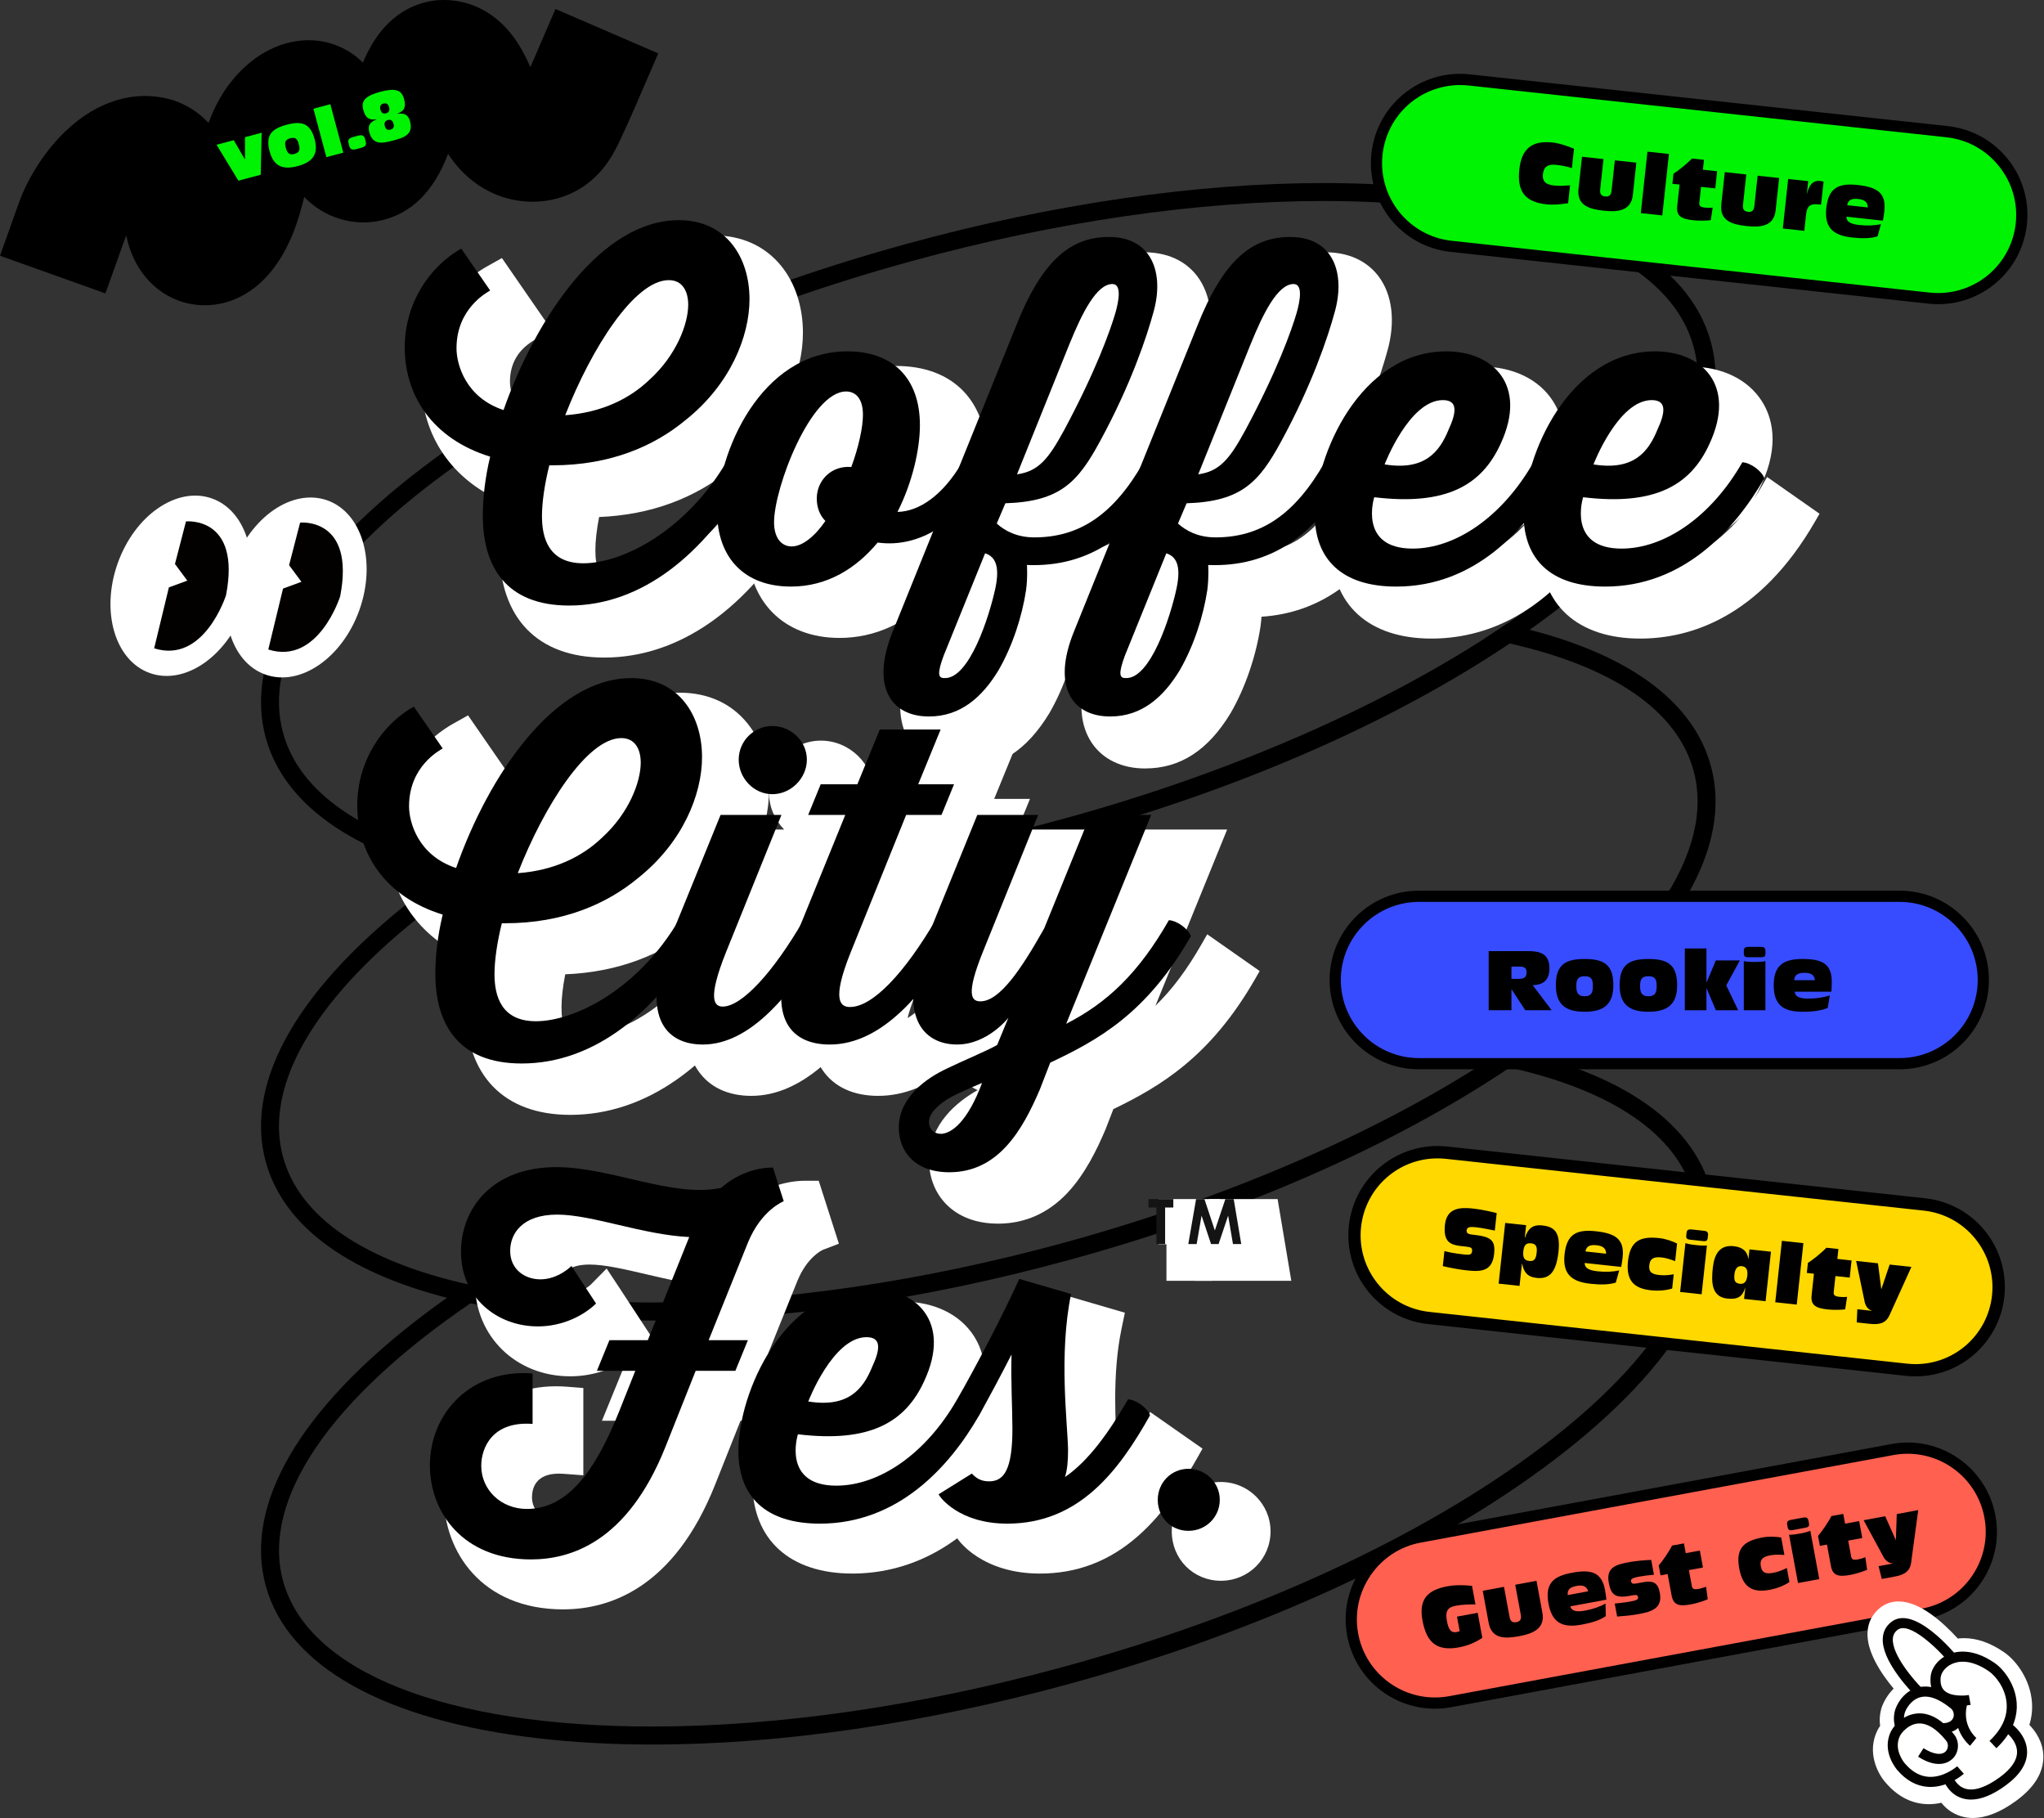<svg width="913" height="812" viewBox="0 0 913 812" fill="none" xmlns="http://www.w3.org/2000/svg">
<rect x="0" y="0" width="913" height="812" fill="#333333" stroke="none"/>
<g clip-path="url(#clip0_2015_487)">
<path d="M205.56 391.62C156.79 380.34 126.76 358.84 118.7 329.43C108.85 293.46 133.7 250.64 188.68 208.85C242.67 167.81 319.57 132.29 405.23 108.83C469.93 91.11 534.26 81.74 591.25 81.74C609.22 81.74 626.47 82.68 642.53 84.54C711.13 92.48 754.34 116.67 764.19 152.63C774.04 188.59 749.19 231.42 694.21 273.21C689.14 277.06 683.78 280.93 678.27 284.72L677.28 285.4L676.11 285.13C674.99 284.87 673.86 284.62 672.73 284.38L666.49 283.02L671.78 279.44C735.49 236.33 766.36 190.89 756.46 154.75C747.53 122.16 706.75 100.06 641.62 92.51C625.87 90.69 608.92 89.76 591.25 89.76C534.97 89.76 471.39 99.03 407.36 116.56C322.98 139.67 247.2 174.58 193.99 214.86C168.27 234.33 149.3 253.95 137.6 273.17C125.71 292.71 121.95 310.92 126.44 327.3C133.79 354.13 162.57 373.85 209.66 384.32L215.86 385.7L209.68 389.87C209.02 390.31 208.36 390.76 207.71 391.2L206.72 391.88L205.55 391.61L205.56 391.62Z" fill="black"/>
<path d="M291.641 400.33C273.671 400.33 256.421 399.39 240.361 397.53C229.381 396.26 218.84 394.53 209.01 392.4L202.771 391.04L208.061 387.46C209.041 386.8 210.031 386.13 211.021 385.47L211.971 384.84L213.09 385.07C236 389.85 262.28 392.27 291.21 392.27C347.84 392.27 411.581 383.01 475.541 365.49C548.821 345.42 617.471 315.56 668.841 281.4L669.79 280.77L670.91 281C672.09 281.24 673.251 281.5 674.401 281.76L680.62 283.13L675.341 286.69C622.431 322.37 554.071 352.3 477.661 373.23C412.961 390.95 348.631 400.32 291.641 400.32V400.33Z" fill="black"/>
<path d="M676.1 474.49C674.98 474.23 673.85 473.98 672.72 473.74L666.48 472.38L671.771 468.8C735.481 425.69 766.351 380.24 756.451 344.11C749.091 317.23 720.31 297.52 673.22 287.1L667 285.72L673.13 281.58C673.81 281.12 674.5 280.66 675.17 280.2L676.16 279.52L677.331 279.79C726.101 291.07 756.14 312.57 764.19 341.98C774.04 377.95 749.191 420.77 694.211 462.56C689.151 466.41 683.791 470.28 678.271 474.07L677.281 474.75L676.11 474.48L676.1 474.49Z" fill="black"/>
<path d="M205.56 580.98C156.79 569.7 126.76 548.2 118.7 518.79C108.85 482.82 133.7 440 188.68 398.21C193.75 394.36 199.11 390.49 204.62 386.7L205.61 386.02L206.78 386.29C207.9 386.55 209.03 386.8 210.16 387.04L216.4 388.4L211.11 391.98C147.4 435.09 116.53 480.53 126.43 516.67C133.78 543.5 162.56 563.22 209.65 573.69L215.86 575.07L209.79 579.16C209.09 579.63 208.39 580.1 207.71 580.57L206.72 581.25L205.55 580.98H205.56Z" fill="black"/>
<path d="M291.641 589.69C273.671 589.69 256.421 588.75 240.361 586.89C229.381 585.62 218.83 583.89 209.01 581.76L202.771 580.4L208.061 576.82C209.041 576.16 210.031 575.5 211.021 574.84L211.971 574.21L213.09 574.44C236 579.22 262.28 581.64 291.21 581.64C347.84 581.64 411.581 572.38 475.541 554.86C548.821 534.79 617.471 504.93 668.841 470.77L669.79 470.14L670.91 470.37C672.09 470.61 673.251 470.87 674.401 471.13L680.62 472.51L675.341 476.07C622.431 511.75 554.071 541.68 477.661 562.61C412.961 580.33 348.631 589.7 291.641 589.7V589.69Z" fill="black"/>
<path d="M673.221 287.1C672.091 286.85 670.951 286.6 669.801 286.36L663.391 285.03L668.841 281.41C669.831 280.76 670.801 280.1 671.771 279.44L672.741 278.78L673.881 279.03C675.041 279.28 676.191 279.54 677.331 279.8L683.391 281.2L678.261 284.72C677.571 285.19 676.881 285.66 676.181 286.13L674.361 287.36L673.211 287.11L673.221 287.1Z" fill="black"/>
<path d="M209.01 392.39C207.85 392.14 206.7 391.88 205.56 391.62L199.5 390.22L204.63 386.7C205.29 386.25 205.97 385.79 206.64 385.34L208.52 384.07L209.67 384.33C210.8 384.58 211.95 384.83 213.1 385.07L219.5 386.4L214.05 390.02C213.07 390.67 212.1 391.33 211.13 391.98L210.16 392.64L209.02 392.39H209.01Z" fill="black"/>
<path d="M291.64 779.04C273.67 779.04 256.41 778.1 240.36 776.24C171.76 768.3 128.55 744.11 118.7 708.15C108.85 672.18 133.7 629.36 188.68 587.57C193.75 583.72 199.12 579.84 204.63 576.06L205.62 575.38L206.79 575.65C207.91 575.91 209.04 576.16 210.17 576.4L216.42 577.76L211.13 581.34C147.42 624.45 116.55 669.9 126.45 706.03C137.59 746.7 199.19 770.99 291.22 770.99C347.85 770.99 411.59 761.73 475.55 744.21C559.93 721.1 635.71 686.19 688.92 645.91C714.64 626.44 733.61 606.82 745.31 587.6C757.2 568.06 760.96 549.84 756.47 533.47C749.11 506.59 720.33 486.88 673.23 476.46L667.01 475.08L673.16 470.93C673.84 470.48 674.51 470.02 675.18 469.56L676.17 468.88L677.34 469.15C726.11 480.43 756.15 501.93 764.2 531.34C774.05 567.3 749.2 610.13 694.22 651.92C640.23 692.96 563.32 728.48 477.67 751.94C412.97 769.66 348.65 779.03 291.65 779.03L291.64 779.04Z" fill="black"/>
<path d="M209.01 581.75C207.85 581.5 206.7 581.24 205.56 580.98L199.51 579.58L204.63 576.06C205.33 575.58 206.04 575.1 206.76 574.62L208.52 573.43L209.67 573.68C210.8 573.93 211.95 574.18 213.1 574.42L219.5 575.76L214.06 579.38C213.08 580.03 212.11 580.68 211.14 581.34L210.17 582L209.03 581.75H209.01Z" fill="black"/>
<path d="M673.221 476.46C672.091 476.21 670.951 475.96 669.801 475.72L663.391 474.39L668.841 470.77C669.831 470.11 670.801 469.46 671.771 468.8L672.741 468.14L673.881 468.39C675.041 468.64 676.191 468.9 677.341 469.16L683.401 470.56L678.271 474.08C677.591 474.55 676.891 475.02 676.201 475.48L674.371 476.72L673.221 476.47V476.46Z" fill="black"/>
<path d="M251.59 718.68C214.97 718.68 198.29 692.65 198.29 668.46C198.29 640.29 219.81 619.05 248.36 619.05C249.88 619.05 251.44 619.11 252.99 619.23L260.56 619.81V658.8L251.74 658.14C251.02 658.09 250.31 658.06 249.64 658.06C239.19 658.06 237.63 664.7 237.63 668.66C237.63 674.87 243 679.73 249.86 679.73C262.36 679.73 272.62 668.12 283.11 642.08L286.14 634.46H268.87L280.05 607.08C274.59 610.61 265.92 614.6 254.67 614.6C230.44 614.6 212.16 596.74 212.16 573.06C212.16 560.9 216.69 549.63 224.92 541.32C234.14 532.01 247.29 527.08 262.96 527.08C274.55 527.08 286.38 529.84 297.83 532.51C308.36 534.97 318.29 537.28 327.05 537.28C329.2 537.28 331.15 537.14 332.98 536.86C340.72 530.75 350.39 527.27 359.71 527.27H365.7L374.71 555.38L367.55 558.13C367 558.37 360.48 561.45 356.13 572.1L343.14 604.36H360.74L348.45 634.45H330.77L319.34 663.2C301.04 709.05 272.39 718.67 251.59 718.67V718.68ZM298.27 604.37L310.65 573.55C303.22 572.43 295.84 570.71 288.66 569.03C279.1 566.8 270.09 564.69 263.34 564.69C253.9 564.69 250.53 568.82 250.53 572.68C250.53 576.76 254.23 577.2 255.82 577.2C260.19 577.2 263.84 573.68 263.88 573.65L270.97 566.47L276.56 574.92L291.11 597.12L286.67 601.83C286.54 601.97 285.57 602.98 283.83 604.38H298.29L298.27 604.37Z" fill="white"/>
<path d="M380.72 702.68C352.78 702.68 336.09 687.51 336.09 662.1C336.09 646.2 342.52 626.26 352.47 611.32C365.39 591.92 383.36 581.24 403.07 581.24C417.13 581.24 428.79 586.86 435.05 596.66C439.57 603.74 443.2 615.99 434.79 634.13C433.81 636.29 432.74 638.33 431.58 640.25C432.72 638.53 433.82 636.75 434.87 634.9L437.38 630.52L442.42 630.78C449.31 631.14 457.31 637.02 459.56 643.37L460.81 646.92L458.93 650.19C433.98 693.57 402.62 702.68 380.7 702.68H380.72ZM378.16 663.47C378.33 664.77 378.7 665.86 379.27 666.63C380.9 668.85 384.94 669.31 388.05 669.31C401.03 669.31 414.73 661.4 425.88 647.97C416.31 658.49 402.61 663.65 384.42 663.65C382.41 663.65 380.32 663.59 378.16 663.46V663.47ZM396.1 622.24C394.1 624.04 391.96 626.66 389.84 629.94C389.64 630.26 389.44 630.57 389.24 630.89C392.4 629.29 394.33 626.36 396.1 622.25V622.24Z" fill="white"/>
<path d="M464.37 702.68C439.8 702.68 427.61 688.96 425.94 683.96L423.9 677.83L449.98 661.57L454.58 666.56C455.35 667.39 455.49 667.39 456.26 667.39H456.4C456.89 666.68 458.47 663.5 458.47 652.08C458.47 651.75 458.47 651.41 458.47 651.06L456.53 654.57L451.4 654.3C444.51 653.94 436.51 648.05 434.27 641.71L433.01 638.15L434.9 634.88C442.58 621.57 454.93 598.09 462.28 581.83L465.22 575.34L502.45 586.2L500.91 593.62C496.77 613.63 498.22 636.01 499.18 650.82C499.23 651.6 499.28 652.35 499.33 653.08C503.12 648.13 507.06 642.1 511.22 634.88L513.73 630.53L537.13 646.89L535.31 650.13C529.08 661.22 520.39 675.31 508.4 685.86C495.52 697.19 481.12 702.69 464.37 702.69V702.68Z" fill="white"/>
<path d="M545.31 705.9C533.03 705.9 523.4 696.21 523.4 683.85C523.4 671.49 533.02 661.79 545.31 661.79C557.6 661.79 567.52 671.68 567.52 683.85C567.52 696.02 557.77 705.9 545.31 705.9Z" fill="white"/>
<path d="M521.021 571.95V555.63H517.461V535.45H544.971V555.63H541.311V571.95H521.021Z" fill="white"/>
<path d="M533.711 571.95L540.021 535.45H570.671L576.791 571.95H533.711Z" fill="white"/>
<path d="M269.87 293.64C240.16 293.64 223.12 276.04 223.12 245.35C223.12 238.66 223.8 231.42 225.11 224.22C201.94 214.48 188.24 194.53 188.24 170.18C188.24 149.07 199.79 128.94 217.67 118.89L224.19 115.23L246.24 147.15L238.95 151.7C238.84 151.77 238.69 151.86 238.5 151.97C231.38 156.2 227.78 162.46 227.78 170.57C227.78 174.58 229.64 181.79 236.1 186.7C243.97 166.87 254.45 148.66 265.91 134.99C282.28 115.45 300.58 105.12 318.84 105.12C331.3 105.12 341.72 109.84 348.97 118.78C355.21 126.48 358.65 137.07 358.65 148.59C358.65 165.6 350.35 190.39 327.07 208.94C310.68 222.55 290.69 229.92 267.61 230.88C266.53 236.38 265.94 241.49 265.94 245.53C265.94 253.84 267.58 258.34 276.24 258.34C289.3 258.34 315.19 247.4 332.97 217.28L335.5 213L340.46 213.26C347.35 213.62 355.36 219.5 357.6 225.85L358.86 229.42L356.96 232.7C334.15 272 303.23 293.64 269.88 293.64H269.87ZM314.39 148.32C307.66 148.32 293.89 163.85 281.76 189.51C288.78 187.19 295 183.53 300.04 178.71L300.15 178.6C310.95 168.83 314.85 156.81 314.85 151.1C314.85 149.52 314.62 148.66 314.46 148.32C314.44 148.32 314.41 148.32 314.38 148.32H314.39Z" fill="white"/>
<path d="M375 284.87C350 284.87 333.84 268.49 333.84 243.13C333.84 227.46 340.03 207.91 349.62 193.33C358.59 179.69 374.65 163.42 400.25 163.42C425.85 163.42 440.83 179.19 440.83 204.58C440.83 211.23 439.74 218.74 437.74 226.33C440.09 223.72 442.34 220.59 444.43 217.02L446.95 212.71L451.94 212.97C458.83 213.33 466.84 219.22 469.08 225.57L470.34 229.13L468.45 232.4C456.28 253.48 438.23 265.58 418.94 265.58C418.35 265.58 417.75 265.57 417.16 265.54C405.36 278.2 390.83 284.87 375 284.87ZM378.97 232.03C376.93 238.41 375.68 244.21 375.68 247.95C375.68 249.05 375.82 249.87 375.96 250.38C376.78 250.05 378.3 249.12 380.33 246.94C379.03 244.03 378.36 240.78 378.36 237.35C378.36 235.51 378.57 233.73 378.97 232.03ZM398.83 197.93C396.14 198.93 390.85 204.37 384.88 217.02C383.21 220.56 381.69 224.26 380.38 227.88C383.25 221.58 388.93 216.92 395.96 215.48C397.84 209.41 398.97 203.64 398.97 199.95C398.97 199.01 398.9 198.36 398.82 197.92L398.83 197.93Z" fill="white"/>
<path d="M430.62 343.17C420.17 343.17 411.68 339.11 406.72 331.74C402.38 325.29 398.88 313.5 406.83 293.92L461.75 157.87C474.06 126.61 489.24 112.65 510.99 112.65C523.99 112.65 531.13 118.5 534.83 123.41C541.03 131.62 542.45 143.81 538.72 156.83C536.4 165.35 529.32 188.29 514.14 216.13C504.79 233.35 495.92 243.45 477.16 246.78C477.32 246.78 477.48 246.78 477.64 246.78C495.07 246.78 507.53 237.99 519.28 217.38L521.78 212.99L526.83 213.25C533.72 213.61 541.73 219.49 543.97 225.84L545.2 229.32L543.41 232.55C528.58 259.33 508.11 273.73 482.52 275.41C482.43 276.84 482.29 278.24 482.11 279.57C480.08 293.13 475.21 307.28 468.74 318.44L468.69 318.52C458.64 335.1 446.18 343.15 430.61 343.15L430.62 343.17Z" fill="white"/>
<path d="M511.569 343.17C501.119 343.17 492.629 339.11 487.669 331.74C483.329 325.29 479.829 313.5 487.779 293.92L542.699 157.87C554.999 126.61 570.189 112.65 591.939 112.65C604.939 112.65 612.079 118.5 615.779 123.41C621.979 131.62 623.399 143.81 619.669 156.83C617.349 165.35 610.269 188.29 595.089 216.13C585.739 233.35 576.869 243.45 558.109 246.78C558.269 246.78 558.429 246.78 558.589 246.78C576.019 246.78 588.479 237.99 600.229 217.38L602.729 212.99L607.779 213.25C614.669 213.61 622.679 219.49 624.919 225.84L626.149 229.32L624.359 232.55C609.529 259.33 589.059 273.73 563.469 275.41C563.379 276.84 563.239 278.23 563.059 279.57C561.029 293.13 556.159 307.28 549.689 318.44L549.639 318.52C539.589 335.1 527.129 343.15 511.559 343.15L511.569 343.17Z" fill="white"/>
<path d="M639.351 285.16C611.401 285.16 594.721 269.99 594.721 244.58C594.721 228.68 601.151 208.74 611.101 193.8C624.021 174.4 641.991 163.72 661.701 163.72C675.761 163.72 687.421 169.34 693.681 179.14C698.201 186.22 701.831 198.47 693.421 216.61C692.441 218.77 691.371 220.8 690.221 222.72C691.361 221 692.451 219.22 693.511 217.38L696.021 213L701.061 213.26C707.951 213.62 715.961 219.5 718.201 225.85L719.451 229.4L717.571 232.67C692.621 276.05 661.261 285.16 639.341 285.16H639.351ZM636.791 245.95C636.961 247.25 637.331 248.34 637.901 249.11C639.531 251.33 643.571 251.79 646.681 251.79C659.661 251.79 673.361 243.88 684.511 230.45C674.941 240.97 661.241 246.13 643.061 246.13C641.051 246.13 638.961 246.07 636.801 245.94L636.791 245.95ZM654.731 204.72C652.731 206.52 650.591 209.14 648.471 212.41C648.271 212.73 648.071 213.04 647.871 213.36C651.021 211.76 652.951 208.83 654.731 204.72Z" fill="white"/>
<path d="M732.63 285.16C704.69 285.16 688 269.99 688 244.58C688 228.68 694.43 208.74 704.39 193.8C717.31 174.4 735.28 163.72 754.99 163.72C769.05 163.72 780.71 169.34 786.97 179.14C791.49 186.22 795.12 198.47 786.71 216.61C785.73 218.77 784.66 220.8 783.51 222.72C784.65 221 785.74 219.22 786.8 217.38L789.31 213L812.74 229.41L810.86 232.67C785.91 276.05 754.55 285.16 732.63 285.16ZM730.07 245.95C730.24 247.25 730.61 248.34 731.18 249.11C732.81 251.33 736.85 251.79 739.96 251.79C752.94 251.79 766.64 243.88 777.79 230.45C768.22 240.97 754.52 246.13 736.34 246.13C734.33 246.13 732.24 246.07 730.08 245.94L730.07 245.95ZM748.02 204.72C746.02 206.52 743.88 209.14 741.76 212.41C741.56 212.73 741.36 213.04 741.16 213.36C744.31 211.76 746.24 208.83 748.02 204.72Z" fill="white"/>
<path d="M335.691 489.37C325.071 489.37 316.78 485.43 311.74 477.98C304.61 467.44 305.241 451.47 313.621 430.52L338.08 370.43H350.241C346.091 366.14 343.491 360.29 343.491 353.96C343.491 341.15 353.911 330.73 366.721 330.73C379.531 330.73 390.341 341.37 390.341 353.96C390.341 360.73 387.311 366.95 382.571 371.3L353.701 442.8C352.061 446.88 350.971 450.03 350.251 452.44C351.491 451.38 352.921 450.02 354.531 448.29C358.691 443.84 365.361 435.6 373.481 421.55L376.001 417.2L381.011 417.46C387.901 417.82 395.911 423.7 398.151 430.05L399.401 433.6L397.531 436.86C377.551 471.69 356.741 489.36 335.681 489.36L335.691 489.37Z" fill="white"/>
<path d="M254.74 497.85C225.03 497.85 207.99 480.25 207.99 449.56C207.99 442.87 208.67 435.63 209.98 428.43C186.81 418.69 173.11 398.74 173.11 374.39C173.11 353.28 184.66 333.15 202.54 323.1L209.06 319.44L231.11 351.36L223.82 355.91C223.71 355.98 223.56 356.07 223.37 356.18C216.25 360.41 212.65 366.67 212.65 374.78C212.65 378.79 214.51 386 220.97 390.91C228.84 371.08 239.32 352.87 250.78 339.2C267.15 319.66 285.45 309.33 303.71 309.33C316.17 309.33 326.59 314.05 333.84 322.99C340.08 330.69 343.52 341.28 343.52 352.8C343.52 369.81 335.22 394.6 311.94 413.15C295.55 426.75 275.56 434.13 252.48 435.09C251.4 440.59 250.81 445.7 250.81 449.74C250.81 458.05 252.45 462.55 261.11 462.55C274.17 462.55 300.06 451.61 317.84 421.49L320.37 417.21L325.34 417.47C332.23 417.83 340.23 423.71 342.48 430.06L343.74 433.63L341.84 436.91C319.03 476.21 288.1 497.85 254.76 497.85H254.74ZM299.26 352.53C292.53 352.53 278.76 368.06 266.63 393.72C273.65 391.4 279.87 387.74 284.91 382.92L285.02 382.81C295.82 373.04 299.72 361.02 299.72 355.31C299.72 353.73 299.49 352.87 299.33 352.53C299.31 352.53 299.28 352.53 299.25 352.53H299.26Z" fill="white"/>
<path d="M392.35 489.37C381.12 489.37 372.47 485.35 367.33 477.74C360.25 467.27 360.92 451.37 369.32 430.5L387.09 386.83H370.5L382.79 356.74H399.18L409.2 332.26H454.1L444.08 356.74H460.06L447.77 386.83H431.99L409.39 442.8C407.17 448.3 406.01 452.08 405.4 454.6C410.26 451.74 419.42 443.77 432.48 421.51L435 417.21L439.98 417.47C446.87 417.83 454.87 423.71 457.12 430.06L458.37 433.6L456.5 436.86C436.55 471.7 414.96 489.36 392.33 489.36L392.35 489.37Z" fill="white"/>
<path d="M445.74 546.42C436.2 546.42 428.22 543.43 422.65 537.76C417.57 532.59 414.85 525.45 414.99 517.64C415.46 501.91 427.21 492.14 436.68 486.8C432.5 484.89 428.99 481.95 426.39 478.09C421.43 470.72 417.74 456.48 428.31 430.48L452.75 370.44H497.6L468.38 442.81C467.62 444.69 466.99 446.34 466.47 447.8C469.74 443.78 474.36 437.05 480.74 425.76L503.24 370.44H548.13L516.11 449.11C523.55 441.91 530.2 432.99 536.72 421.6L539.23 417.22L562.66 433.62L560.79 436.88C540.87 471.69 518.57 485.02 497.31 495.28C496.35 497.75 494.98 501.28 493.87 504.17L493.76 504.45C490.05 513.15 484.76 524.21 476.82 532.66C468.23 541.8 457.77 546.43 445.75 546.43L445.74 546.42Z" fill="white"/>
<path d="M316.52 598.47H334.061L328.471 612.15H310.74L297.251 646.07C280.101 689.05 254.46 696.37 237.12 696.37C207.05 696.37 192.021 675.55 192.021 654.36C192.021 631.04 210.331 611.19 237.891 613.31V635.86C219.971 634.51 214.961 646.46 214.961 654.56C214.961 665.16 223.631 673.83 235.391 673.83C253.511 673.83 265.841 656.87 276.251 631.04L283.77 612.15H266.62L272.21 598.47H289.36L307.86 552.41C287.24 551.45 264.501 542.39 248.891 542.39C233.281 542.39 227.881 550.87 227.881 558.58C227.881 566.87 234.43 571.3 241.37 571.3C249.46 571.3 255.251 565.33 255.251 565.33L266.24 582.1C266.24 582.1 256.601 592.31 240.221 592.31C222.101 592.31 205.911 579.59 205.911 558.97C205.911 540.08 219.401 521.19 248.501 521.19C272.981 521.19 300.73 535.07 322.12 530.44C328.48 524.85 336.771 521.38 345.251 521.38L350.071 536.41C350.071 536.41 340.051 540.26 334.071 554.91L316.531 598.47H316.52Z" fill="black"/>
<path d="M437.36 632.01C424.06 655.14 401.13 680.39 366.24 680.39C341.96 680.39 329.82 668.25 329.82 648.01C329.82 621.61 350.25 575.35 388.6 575.35C409.41 575.35 425.02 590.38 412.88 616.59C404.4 635.28 388.4 644.34 356.41 640.49C356.41 640.49 349.09 663.43 373.56 663.43C392.83 663.43 413.65 649.17 427.53 624.88C431.19 625.07 436.2 628.73 437.36 632.01ZM361.04 625.84C378.96 628.73 385.52 620.25 389.56 610.42C393.22 602.52 393.8 597.12 387.05 597.12C372.02 597.12 361.03 625.84 361.03 625.84H361.04Z" fill="black"/>
<path d="M427.54 624.88C435.44 611.2 447.97 587.3 455.29 571.11L478.42 577.85C472.83 604.83 476.88 635.67 477.07 647.43C477.07 652.82 476.69 656.29 475.72 659.57C486.13 652.44 495.19 639.91 503.86 624.88C507.52 625.07 512.53 628.73 513.69 632.01C499.62 657.06 481.89 680.39 449.9 680.39C428.31 680.39 419.64 668.44 419.26 667.28L434.1 658.03C436.41 660.54 438.73 661.5 441.81 661.5C448.36 661.5 452.22 656.49 452.22 637.99C452.22 629.12 451.45 616.21 451.83 604.84C446.82 614.67 441.42 624.69 437.38 632.02C433.72 631.83 428.71 628.16 427.55 624.89L427.54 624.88Z" fill="black"/>
<path d="M517.141 669.75C517.141 662.07 523.161 655.9 530.841 655.9C538.521 655.9 544.841 662.07 544.841 669.75C544.841 677.43 538.671 683.6 530.841 683.6C523.011 683.6 517.141 677.58 517.141 669.75Z" fill="black"/>
<path d="M512.99 535.45H524.09V539.22H520.43V555.54H516.55V539.22H512.99V535.45Z" fill="#141414"/>
<path d="M534.251 535.45H537.981L542.641 549.46L547.341 535.45H551.061L554.431 555.54H550.731L548.581 542.85L544.311 555.54H540.941L536.711 542.85L534.511 555.54H530.781L534.261 535.45H534.251Z" fill="#141414"/>
<path d="M312.99 418.06C293.52 451.59 265.77 474.91 233.01 474.91C204.87 474.91 194.46 457.56 194.46 434.82C194.46 427.11 195.42 418.05 197.74 408.42C172.11 400.52 159.58 381.24 159.58 359.66C159.58 339.81 170.76 323.43 184.83 315.52L197.74 334.22C196.2 335.18 182.71 342.31 182.71 360.05C182.71 367.18 186.76 382.02 203.72 387.61C218.17 346.37 247.47 302.81 281.97 302.81C303.17 302.81 313.58 319.39 313.58 338.08C313.58 354.85 304.91 376.24 285.06 392.05C271.38 403.42 251.91 412.29 225.51 412.29H224.16C222.04 420.77 220.88 428.87 220.88 435.03C220.88 444.86 223.96 456.04 239.38 456.04C256.53 456.04 284.86 441.97 303.17 410.94C306.83 411.13 311.84 414.79 313 418.07L312.99 418.06ZM231.27 389.92C247.46 388.76 259.99 382.6 268.85 374.12C280.99 363.13 286.2 349.07 286.2 340.59C286.2 334.62 283.69 329.6 277.53 329.6C262.3 329.6 243.03 359.86 231.27 389.92Z" fill="black"/>
<path d="M368.69 418.06C353.66 444.27 334.96 466.44 313.95 466.44C296.99 466.44 285.62 453.53 299.5 418.84L321.86 363.91H349.04L324.37 425.01C315.7 446.6 319.17 449.49 322.83 449.49C331.31 449.49 345.38 434.26 358.87 410.94C362.53 411.13 367.54 414.79 368.7 418.07L368.69 418.06ZM329.96 339.23C329.96 330.94 336.7 324.2 344.99 324.2C353.28 324.2 360.41 330.94 360.41 339.23C360.41 347.52 353.28 354.65 344.99 354.65C336.7 354.65 329.96 347.52 329.96 339.23Z" fill="black"/>
<path d="M427.67 418.06C413.22 443.31 393.94 466.44 370.62 466.44C352.31 466.44 341.33 453.33 355.2 418.84L377.56 363.91H360.99L366.58 350.23H382.96L392.98 325.75H420.16L410.14 350.23H426.14L420.55 363.91H404.75L380.08 425.01C371.22 446.98 375.45 449.68 379.69 449.68C389.9 449.68 404.17 434.26 417.85 410.94C421.51 411.13 426.52 414.79 427.68 418.07L427.67 418.06Z" fill="black"/>
<path d="M531.941 418.06C512.091 452.75 490.311 464.51 469.111 474.53C469.111 474.53 466.411 481.47 464.481 486.48C456.581 504.98 445.781 523.48 424.011 523.48C408.591 523.48 401.271 514.04 401.461 503.05C401.841 490.14 413.221 481.66 423.241 477.03C430.371 473.56 441.161 469.13 445.411 466.62L450.421 454.48C450.421 454.48 441.171 466.43 427.481 466.43C412.451 466.43 399.921 453.9 414.181 418.83L436.541 363.9H463.721L439.051 425C431.341 444.08 433.851 447.16 437.891 447.16C446.561 447.16 456.201 432.71 466.411 414.59L487.031 363.9H514.211L476.241 457.18C494.361 447.93 508.421 434.82 522.111 410.92C525.771 411.11 530.781 414.77 531.941 418.05V418.06ZM420.351 506.33C424.981 506.14 432.111 501.13 438.661 483.59C432.881 486.09 428.451 487.83 423.051 490.91C418.621 493.8 414.951 497.27 414.951 501.12C414.951 504.2 417.071 506.32 420.351 506.32V506.33Z" fill="black"/>
<path d="M334.19 213.56C314.72 247.09 286.97 270.41 254.21 270.41C226.07 270.41 215.66 253.06 215.66 230.32C215.66 222.61 216.62 213.55 218.94 203.92C193.31 196.02 180.78 176.74 180.78 155.16C180.78 135.31 191.96 118.93 206.03 111.02L218.94 129.72C217.4 130.68 203.91 137.81 203.91 155.55C203.91 162.68 207.96 177.52 224.92 183.11C239.37 141.87 268.67 98.31 303.17 98.31C324.37 98.31 334.78 114.89 334.78 133.58C334.78 150.35 326.11 171.74 306.26 187.55C292.58 198.92 273.11 207.79 246.71 207.79H245.36C243.24 216.27 242.08 224.37 242.08 230.53C242.08 240.36 245.16 251.54 260.58 251.54C277.73 251.54 306.06 237.47 324.37 206.44C328.03 206.63 333.04 210.29 334.2 213.57L334.19 213.56ZM252.47 185.42C268.66 184.26 281.19 178.1 290.05 169.62C302.19 158.63 307.4 144.57 307.4 136.09C307.4 130.12 304.89 125.1 298.73 125.1C283.5 125.1 264.23 155.36 252.47 185.42Z" fill="black"/>
<path d="M439.62 213.56C428.83 232.25 411.48 244.97 392.02 242.28C382.58 253.65 369.66 261.94 353.28 261.94C332.66 261.94 320.32 249.22 320.32 228.4C320.32 202.96 339.4 156.9 378.52 156.9C398.76 156.9 410.9 168.85 410.9 189.86C410.9 200.85 407.43 215.69 400.88 228.6C410.52 228.41 421.12 221.28 429.79 206.44C433.45 206.63 438.46 210.29 439.62 213.57V213.56ZM368.69 232.64C366.18 230.13 364.83 226.67 364.83 222.62C364.83 214.53 371.38 207.78 380.25 208.55C383.53 199.68 385.45 190.82 385.45 185.23C385.45 177.71 381.98 174.82 377.93 174.82C362.13 174.82 345.75 217.8 345.75 233.22C345.75 239.96 348.83 244.01 353.65 244.01C358.47 244.01 364.06 239.39 368.68 232.64H368.69Z" fill="black"/>
<path d="M520.57 213.56C506.69 238.61 486.65 253.45 458.7 252.3C458.7 252.3 459.09 257.7 458.32 263.48C456.59 275.04 452.35 288.34 445.99 299.33C438.86 311.09 429.22 319.95 414.96 319.95C398 319.95 388.75 306.65 398.77 281.98L453.7 145.91C465.46 116.04 478.37 105.82 495.33 105.82C514.6 105.82 520.19 122.01 515.18 139.55C512.29 150.15 505.16 171.73 491.28 197.18C481.45 215.3 473.55 223.97 449.07 224.74L445.22 233.8C448.88 237.08 454.28 239.97 461.99 239.97C482.23 239.97 497.45 229.76 510.75 206.44C514.41 206.63 519.42 210.29 520.58 213.57L520.57 213.56ZM440.01 247.09L421.51 292.77C418.43 301.06 419.2 302.79 421.7 302.79C432.88 303.56 441.94 275.23 444.64 262.51C446.76 252.3 444.26 248.44 440.02 247.09H440.01ZM477.78 153.42L454.27 211.82C463.91 210.47 468.34 204.88 475.28 192.16C489.54 165.56 495.9 147.64 498.22 139.74C499.76 134.35 501.11 126.83 496.87 126.83C489.74 126.83 483.19 140.13 477.79 153.43L477.78 153.42Z" fill="black"/>
<path d="M601.521 213.56C587.641 238.61 567.601 253.45 539.661 252.3C539.661 252.3 540.041 257.7 539.271 263.48C537.541 275.04 533.301 288.34 526.941 299.33C519.811 311.09 510.171 319.95 495.911 319.95C478.951 319.95 469.701 306.65 479.721 281.98L534.651 145.91C546.411 116.04 559.321 105.82 576.281 105.82C595.551 105.82 601.141 122.01 596.131 139.55C593.241 150.15 586.111 171.73 572.231 197.18C562.401 215.3 554.501 223.97 530.021 224.74L526.171 233.8C529.831 237.08 535.231 239.97 542.941 239.97C563.181 239.97 578.401 229.76 591.701 206.44C595.361 206.63 600.371 210.29 601.531 213.57L601.521 213.56ZM520.961 247.09L502.461 292.77C499.381 301.06 500.151 302.79 502.651 302.79C513.831 303.56 522.891 275.23 525.581 262.51C527.701 252.3 525.201 248.44 520.961 247.09ZM558.731 153.42L535.221 211.82C544.861 210.47 549.291 204.88 556.231 192.16C570.491 165.56 576.851 147.64 579.171 139.74C580.711 134.35 582.061 126.83 577.821 126.83C570.691 126.83 564.141 140.13 558.741 153.43L558.731 153.42Z" fill="black"/>
<path d="M694.8 213.56C681.5 236.69 658.57 261.94 623.68 261.94C599.39 261.94 587.25 249.8 587.25 229.56C587.25 203.16 607.68 156.9 646.03 156.9C666.85 156.9 682.45 171.93 670.31 198.14C661.83 216.83 645.83 225.89 613.84 222.04C613.84 222.04 606.52 244.98 630.99 244.98C650.26 244.98 671.08 230.72 684.96 206.43C688.62 206.62 693.63 210.28 694.79 213.56H694.8ZM618.48 207.39C636.4 210.28 642.96 201.8 647 191.97C650.66 184.07 651.24 178.67 644.49 178.67C629.46 178.67 618.47 207.39 618.47 207.39H618.48Z" fill="black"/>
<path d="M788.091 213.56C774.791 236.69 751.861 261.94 716.971 261.94C692.691 261.94 680.551 249.8 680.551 229.56C680.551 203.16 700.981 156.9 739.331 156.9C760.141 156.9 775.751 171.93 763.611 198.14C755.131 216.83 739.131 225.89 707.141 222.04C707.141 222.04 699.821 244.98 724.291 244.98C743.561 244.98 764.381 230.72 778.261 206.43C781.921 206.62 786.931 210.28 788.091 213.56ZM711.771 207.39C729.691 210.28 736.251 201.8 740.291 191.97C743.951 184.07 744.531 178.67 737.781 178.67C722.751 178.67 711.761 207.39 711.761 207.39H711.771Z" fill="black"/>
<path d="M870.009 56.313L656.507 33.195C634.616 30.825 614.948 46.65 612.577 68.541L612.576 68.551C610.206 90.443 626.031 110.111 647.922 112.482L861.424 135.6C883.316 137.971 902.984 122.145 905.355 100.254L905.356 100.244C907.726 78.352 891.901 58.684 870.009 56.313Z" fill="black"/>
<path d="M865.699 130.86C864.449 130.86 863.189 130.79 861.939 130.66L648.449 107.53C629.329 105.46 615.469 88.22 617.539 69.1C619.459 51.36 634.369 37.98 652.209 37.98C653.459 37.98 654.719 38.05 655.969 38.18L869.459 61.31C878.679 62.31 886.979 66.87 892.839 74.15C898.699 81.43 901.369 90.52 900.379 99.73C898.459 117.47 883.549 130.85 865.709 130.85L865.699 130.86Z" fill="#00F302"/>
<path d="M702.14 75.04C700.84 74.71 698.86 74.02 695.44 73.64C691.87 73.25 689.59 74.01 689.19 77.76C688.77 81.59 691.13 82.51 694.37 82.86C696.58 83.1 698.87 82.94 701.3 82.75L700.43 90.73C697.1 91.26 693.9 91.59 690.73 91.24C680.91 90.18 677.61 85.24 678.65 75.64C679.59 67 683.71 62.57 693.5 63.63C697.1 64.02 701.31 65.71 703.06 66.42L702.13 75.03L702.14 75.04Z" fill="black"/>
<path d="M735.87 67.72L745.47 68.76L742.5 96.2L732.9 95.16L735.87 67.72Z" fill="black"/>
<path d="M750.21 82.41L747.01 82.06L747.5 77.57C749.33 76.5 753.89 72.83 755.75 70.8L761.12 71.38L760.64 75.79L767 76.48L766.17 84.13L759.81 83.44L759.04 90.54C758.9 91.86 759.39 92.48 761.45 92.7C763.03 92.87 764.34 92.83 765.02 92.71L764.15 98.31C762.98 98.48 759.46 98.7 756.37 98.36C750.89 97.77 748.69 96.41 749.17 92.03L750.21 82.39V82.41Z" fill="black"/>
<path d="M793.14 93.91C792.34 101.3 785.94 101.58 780.13 100.95C773.8 100.26 768.06 98.67 768.86 91.28L770.42 76.86L780.02 77.9L778.55 91.48C778.33 93.5 779.05 94.4 780.78 94.59C782.51 94.78 783.4 94.06 783.62 92.03L785.09 78.46L794.69 79.5L793.13 93.92L793.14 93.91Z" fill="black"/>
<path d="M729.355 87.05C728.555 94.44 722.155 94.72 716.345 94.09C710.015 93.4 704.275 91.81 705.075 84.42L706.635 70L716.235 71.04L714.765 84.62C714.545 86.64 715.265 87.54 716.995 87.73C718.725 87.92 719.615 87.2 719.835 85.17L721.305 71.6L730.905 72.64L729.345 87.06L729.355 87.05Z" fill="black"/>
<path d="M798.74 79.93L807.68 80.9L807.07 86.57H807.14C807.49 85.05 808.6 80.33 812.86 80.8C813.63 80.88 814.1 81.01 814.54 81.09L813.42 91.39L812.35 91.27C808.23 90.82 807.1 92.3 806.71 95.91L805.93 103.08L796.33 102.04L798.73 79.93H798.74Z" fill="black"/>
<path d="M838.66 105.54C835.46 106.53 831.7 106.54 827.25 106.05C818.9 105.15 814.8 101.73 815.76 92.9C816.76 83.67 821.36 81.71 829.79 82.62C838.1 83.52 842.61 85.94 841.71 94.18C841.52 95.95 841.26 97.26 841.05 98.54L824.75 96.77C824.77 99.38 827.29 100.14 830.56 100.49C834.06 100.87 837.34 100.74 840.17 100.08L838.65 105.54H838.66ZM834.32 92.64C834.32 89.92 832.39 89.12 830.04 88.86C827.06 88.54 825.53 89.26 825.09 91.64L834.32 92.64Z" fill="black"/>
<path d="M844.849 644.843L633.688 683.941C612.036 687.95 597.734 708.752 601.743 730.403L601.745 730.413C605.754 752.065 626.556 766.367 648.208 762.358L859.368 723.26C881.02 719.251 895.322 698.449 891.313 676.797L891.311 676.787C887.302 655.136 866.5 640.834 844.849 644.843Z" fill="black"/>
<path d="M640.981 758.02C624.161 758.02 609.721 746.02 606.661 729.5C604.971 720.38 606.961 711.12 612.251 703.42C617.541 695.72 625.481 690.55 634.601 688.86L845.751 649.76C847.841 649.37 849.961 649.18 852.071 649.18C868.891 649.18 883.331 661.18 886.391 677.7C889.891 696.61 877.361 714.84 858.451 718.34L647.301 757.44C645.211 757.83 643.091 758.02 640.981 758.02Z" fill="#FF6050"/>
<path d="M662.11 731.37C659.07 733.47 655.47 734.93 651.61 735.65C641.6 737.5 637.17 733.28 635.38 723.6C633.61 714.03 637.79 709.98 646.56 708.36C650.16 707.69 654.32 707.79 657.51 708.18L659.05 716.48C657 716.41 653.29 716.48 650.35 717.04C646.53 717.75 645.48 719.41 646.32 723.96C647.01 727.71 648.17 729.26 650.57 728.82C651.04 728.73 651.68 728.54 652 728.4L650.8 721.92L660.04 720.21L662.11 731.38V731.37Z" fill="black"/>
<path d="M688.939 720.19C690.289 727.5 684.249 729.6 678.499 730.66C672.239 731.82 666.279 731.95 664.929 724.63L662.289 710.37L671.789 708.61L674.279 722.04C674.649 724.04 675.599 724.69 677.309 724.38C679.019 724.06 679.669 723.11 679.299 721.11L676.809 707.68L686.309 705.92L688.949 720.18L688.939 720.19Z" fill="black"/>
<path d="M717.249 721.72C714.469 723.59 710.869 724.67 706.469 725.49C698.209 727.02 693.309 724.92 691.689 716.19C689.999 707.06 693.849 703.86 702.179 702.32C710.399 700.8 715.409 701.83 716.919 709.98C717.239 711.73 717.379 713.06 717.539 714.34L701.419 717.32C702.179 719.81 704.819 719.81 708.059 719.21C711.519 718.57 714.629 717.5 717.149 716.06L717.259 721.72H717.249ZM709.399 710.6C708.619 708 706.539 707.78 704.219 708.21C701.269 708.75 700.019 709.89 700.269 712.29L709.399 710.6Z" fill="black"/>
<path d="M721.25 716.09C723.61 715.84 725.9 715.61 728.49 715.13C731.07 714.65 731.86 714.21 731.66 713.15C731.52 712.39 731.15 712.04 729.08 712.43L727.92 712.64C721.22 713.88 719.53 711.82 718.6 706.8C717.35 700.07 721.55 698.73 727.51 697.62C730.31 697.1 734.71 696.66 737.55 696.59L738.78 703.21C736.63 703.38 734.49 703.63 732.2 704.05C728.63 704.71 728.41 705.32 728.56 706.15C728.75 707.17 729.32 707.4 731.03 707.09L733.72 706.59C738.27 705.75 740.52 706.54 741.4 711.27C742.69 718.22 737.8 719.69 731.95 720.77C728.67 721.38 725.64 721.64 722.33 721.88L721.26 716.09H721.25Z" fill="black"/>
<path d="M744.89 702.9L741.72 703.49L740.9 699.05C742.35 697.5 745.67 692.67 746.86 690.19L752.17 689.21L752.98 693.58L759.27 692.41L760.67 699.98L754.38 701.15L755.68 708.17C755.92 709.48 756.57 709.92 758.61 709.55C760.18 709.26 761.42 708.84 762.04 708.54L762.82 714.15C761.75 714.65 758.43 715.86 755.38 716.43C749.96 717.43 747.46 716.77 746.66 712.44L744.89 702.91V702.9Z" fill="black"/>
<path d="M797.039 694.38C795.289 694.26 792.969 694.12 790.859 694.51C787.689 695.1 785.899 696.18 786.509 699.46C787.049 702.37 788.669 702.97 791.979 702.36C794.379 701.92 796.339 701.1 798.119 700.17L799.289 706.46C797.079 707.96 793.979 709.29 790.379 709.95C783.099 711.3 778.489 709.14 776.869 700.41C775.179 691.28 779.029 688.08 787.359 686.54C790.199 686.01 793.619 686.21 795.609 686.59L797.049 694.38H797.039Z" fill="black"/>
<path d="M798.29 680.82C798.05 679.51 798.62 678.95 800 678.7L805.46 677.69C806.84 677.43 807.54 677.75 807.79 679.07L807.99 680.16C808.23 681.43 807.94 681.94 806.3 682.24L800.84 683.25C799.2 683.55 798.72 683.19 798.49 681.92L798.29 680.83V680.82ZM799.12 685.3C799.58 685.36 800.65 685.43 803.89 684.83H803.96C807.34 684.19 808.24 683.76 808.62 683.54L812.62 705.15L803.12 706.91L799.12 685.3Z" fill="black"/>
<path d="M816.051 689.73L812.881 690.32L812.061 685.88C813.511 684.33 816.831 679.5 818.021 677.02L823.331 676.04L824.141 680.41L830.431 679.24L831.831 686.81L825.541 687.98L826.841 695C827.081 696.31 827.731 696.75 829.771 696.38C831.331 696.09 832.571 695.67 833.201 695.37L833.981 700.99C832.911 701.49 829.591 702.7 826.541 703.27C821.121 704.27 818.621 703.61 817.821 699.28L816.051 689.75V689.73Z" fill="black"/>
<path d="M839.13 699.38L845.5 698.2V698.13C843.71 698.13 842.21 696.89 841.35 695.32L832.43 678.87L842.07 677.08L846.77 687.65H846.84L847.23 676.12L856.83 674.34L853.65 697.81C853.06 702.13 850.04 703.33 846.08 704.07L840.55 705.09L839.11 699.37L839.13 699.38Z" fill="black"/>
<path d="M859.935 535.105L646.433 511.986C624.542 509.616 604.873 525.441 602.503 547.333L602.502 547.343C600.131 569.234 615.956 588.903 637.848 591.273L851.35 614.391C873.242 616.762 892.91 600.937 895.28 579.045L895.281 579.035C897.652 557.144 881.827 537.475 859.935 535.105Z" fill="black"/>
<path d="M855.611 609.65C854.361 609.65 853.101 609.58 851.861 609.45L638.371 586.32C619.251 584.25 605.381 567.01 607.451 547.89C609.371 530.15 624.281 516.77 642.121 516.77C643.371 516.77 644.631 516.84 645.871 516.97L859.361 540.1C878.481 542.17 892.351 559.41 890.281 578.53C888.361 596.27 873.451 609.65 855.611 609.65Z" fill="#FFD800"/>
<path d="M855.61 610.15C854.35 610.15 853.07 610.08 851.8 609.94L638.31 586.81C618.92 584.71 604.85 567.23 606.95 547.83C608.9 529.83 624.02 516.27 642.12 516.27C643.38 516.27 644.66 516.34 645.93 516.48L859.42 539.61C878.81 541.71 892.88 559.2 890.78 578.59C888.83 596.58 873.71 610.15 855.61 610.15ZM642.12 517.28C624.53 517.28 609.84 530.47 607.95 547.95C605.91 566.79 619.58 583.78 638.42 585.83L851.91 608.96C853.14 609.09 854.38 609.16 855.61 609.16C873.2 609.16 887.89 595.97 889.78 578.49C891.82 559.65 878.15 542.66 859.31 540.61L645.82 517.48C644.59 517.35 643.35 517.28 642.12 517.28Z" fill="black"/>
<path d="M645.189 558.65C646.379 559 648.619 559.62 654.249 560.23C656.349 560.46 657.369 560.27 657.529 558.8C657.679 557.37 657.249 556.95 655.079 556.71L652.759 556.46C648.009 555.95 644.569 554.72 645.419 546.92C646.229 539.42 652.079 539.04 657.969 539.68C661.829 540.1 666.299 541.14 668.539 541.72L667.689 549.52C665.249 549.07 662.599 548.41 659.219 548.04C656.169 547.71 655.269 548.1 655.119 549.46C655.009 550.45 655.459 551.1 657.709 551.34C665.659 552.2 668.089 553.47 667.379 559.98C666.559 567.52 661.929 568.02 655.419 567.32C651.779 566.93 648.059 566.23 644.459 565.39L645.189 558.66V558.65Z" fill="black"/>
<path d="M672.338 546.11L681.678 547.12L681.058 552.82H681.128C682.458 548.77 684.428 546.75 688.878 547.23C693.988 547.78 697.108 549.94 696.138 558.92C695.178 567.79 692.378 571.31 686.348 570.66C682.158 570.21 680.648 568 679.888 564.3H679.818L678.738 574.22L669.398 573.21L672.338 546.1V546.11ZM683.858 555.21C681.508 554.96 680.698 556.24 680.418 558.82C680.068 562.02 681.278 562.89 683.008 563.08C684.958 563.29 686.028 562.7 686.378 559.46C686.678 556.66 686.138 555.45 683.858 555.2V555.21Z" fill="black"/>
<path d="M721.748 572.75C718.548 573.74 714.788 573.75 710.338 573.26C701.988 572.36 697.888 568.93 698.848 560.11C699.848 550.88 704.448 548.92 712.878 549.83C721.188 550.73 725.698 553.15 724.798 561.39C724.608 563.15 724.358 564.47 724.138 565.75L707.838 563.99C707.858 566.6 710.378 567.35 713.648 567.71C717.148 568.09 720.428 567.96 723.258 567.3L721.738 572.76L721.748 572.75ZM717.408 559.85C717.408 557.13 715.478 556.33 713.128 556.07C710.148 555.75 708.618 556.48 708.178 558.85L717.408 559.85Z" fill="black"/>
<path d="M748.24 563.18C746.6 562.56 744.41 561.76 742.28 561.53C739.08 561.18 737.05 561.71 736.69 565.02C736.37 567.96 737.75 569 741.1 569.37C743.53 569.63 745.64 569.41 747.61 569.03L746.92 575.39C744.38 576.19 741.02 576.57 737.38 576.18C730.02 575.38 726.22 571.99 727.18 563.17C728.18 553.94 732.78 551.98 741.21 552.89C744.08 553.2 747.3 554.37 749.1 555.31L748.25 563.18H748.24Z" fill="black"/>
<path d="M752.839 555.08C753.269 555.28 754.269 555.65 757.539 556H757.609C761.029 556.38 762.019 556.22 762.439 556.12L760.069 577.97L750.469 576.93L752.839 555.08ZM753.329 550.56C753.469 549.24 754.179 548.87 755.579 549.02L761.099 549.62C762.499 549.77 763.069 550.28 762.929 551.6L762.809 552.7C762.669 553.99 762.259 554.39 760.599 554.21L755.079 553.61C753.419 553.43 753.069 552.94 753.209 551.66L753.329 550.55V550.56Z" fill="black"/>
<path d="M779.579 575.1H779.509C778.309 578.94 776.329 580.4 771.509 579.88C764.369 579.11 764.389 572.41 765.069 566.12C765.699 560.27 768.009 555.79 774.409 556.49C778.599 556.95 780.539 558.98 780.909 562.14H780.979L781.439 557.92L791.039 558.96L788.639 581.07L779.039 580.03L779.569 575.1H779.579ZM777.179 573.28C779.239 573.5 780.199 572.19 780.479 569.66C780.749 567.16 780.099 565.64 778.039 565.41C775.799 565.17 774.969 566.94 774.739 569.04C774.469 571.58 774.789 573.03 777.179 573.29V573.28Z" fill="black"/>
<path d="M795.929 554.1L805.529 555.14L802.559 582.58L792.959 581.54L795.929 554.1Z" fill="black"/>
<path d="M810.259 568.79L807.059 568.44L807.549 563.95C809.379 562.88 813.939 559.21 815.799 557.18L821.169 557.76L820.689 562.18L827.049 562.87L826.219 570.52L819.849 569.83L819.079 576.93C818.939 578.26 819.429 578.87 821.489 579.09C823.069 579.26 824.379 579.22 825.059 579.1L824.189 584.7C823.019 584.87 819.499 585.08 816.409 584.75C810.929 584.16 808.729 582.8 809.199 578.42L810.239 568.78L810.259 568.79Z" fill="black"/>
<path d="M829.61 584.65L836.05 585.35V585.28C834.37 584.76 833.27 583.15 832.91 581.4L829.09 563.08L838.84 564.14L840.31 575.61H840.38L844.06 564.7L853.77 565.75L843.99 587.32C842.18 591.29 838.95 591.57 834.94 591.14L829.35 590.53L829.62 584.64L829.61 584.65Z" fill="black"/>
<path d="M848.53 397.74H633.78C611.761 397.74 593.91 415.59 593.91 437.61V437.62C593.91 459.64 611.761 477.49 633.78 477.49H848.53C870.55 477.49 888.4 459.64 888.4 437.62V437.61C888.4 415.59 870.55 397.74 848.53 397.74Z" fill="black"/>
<path d="M633.78 472.49C614.55 472.49 598.91 456.85 598.91 437.62C598.91 418.39 614.55 402.75 633.78 402.75H848.52C867.75 402.75 883.39 418.39 883.39 437.62C883.39 456.85 867.75 472.49 848.52 472.49H633.78Z" fill="#374CFF"/>
<path d="M664.959 424.72H682.569C687.749 424.72 692.079 425.83 692.079 432.34C692.079 437.34 689.709 439.81 684.609 439.92L693.079 451.13H681.309L675.239 441.88H675.129V451.13H664.949V424.71L664.959 424.72ZM675.129 437.12H678.309C680.309 437.12 681.899 436.75 681.899 434.16C681.899 432.46 681.089 431.64 678.829 431.64H675.129V437.12Z" fill="black"/>
<path d="M707.799 428.24C716.309 428.24 720.639 430.68 720.639 439.97C720.639 448.63 716.199 451.81 707.799 451.81C699.399 451.81 694.959 448.63 694.959 439.97C694.959 430.68 699.329 428.24 707.799 428.24ZM707.799 444.89C710.829 444.89 711.499 443.22 711.499 440.38C711.499 437.54 710.979 435.94 707.799 435.94C704.619 435.94 704.099 437.57 704.099 440.38C704.099 443.19 704.799 444.89 707.799 444.89Z" fill="black"/>
<path d="M736.289 428.24C744.799 428.24 749.129 430.68 749.129 439.97C749.129 448.63 744.689 451.81 736.289 451.81C727.889 451.81 723.449 448.63 723.449 439.97C723.449 430.68 727.819 428.24 736.289 428.24ZM736.289 444.89C739.329 444.89 739.989 443.22 739.989 440.38C739.989 437.54 739.469 435.94 736.289 435.94C733.109 435.94 732.589 437.57 732.589 440.38C732.589 443.19 733.289 444.89 736.289 444.89Z" fill="black"/>
<path d="M752.568 423.54H762.228V438.71H762.298L766.408 428.9H777.138L771.068 440.04L776.398 451.14H766.438L762.298 441.41H762.228V451.14H752.568V423.54Z" fill="black"/>
<path d="M778.92 424.61C778.92 423.28 779.59 422.83 780.99 422.83H786.54C787.95 422.83 788.58 423.27 788.58 424.61V425.72C788.58 427.02 788.21 427.46 786.54 427.46H780.99C779.32 427.46 778.92 427.02 778.92 425.72V424.61ZM778.92 429.16C779.36 429.31 780.4 429.57 783.69 429.57H783.76C787.2 429.57 788.16 429.31 788.57 429.16V451.14H778.91V429.16H778.92Z" fill="black"/>
<path d="M816.4 450.07C813.33 451.4 809.589 451.81 805.109 451.81C796.709 451.81 792.27 448.85 792.27 439.97C792.27 431.09 796.639 428.24 805.109 428.24C813.579 428.24 818.21 430.16 818.21 438.45C818.21 440.23 818.1 441.56 818.03 442.85H801.64C801.93 445.44 804.53 445.92 807.82 445.92C811.34 445.92 814.59 445.44 817.33 444.48L816.4 450.07ZM810.7 437.71C810.41 435.01 808.409 434.42 806.039 434.42C803.039 434.42 801.599 435.31 801.419 437.71H810.71H810.7Z" fill="black"/>
<path d="M109.044 271.63C116.706 250.099 110.277 228.146 94.683 222.597C79.089 217.047 60.236 230.002 52.573 251.533C44.911 273.064 51.34 295.016 66.934 300.566C82.528 306.116 101.381 293.161 109.044 271.63Z" fill="white"/>
<path d="M160.545 272.363C168.189 250.884 161.774 228.984 146.217 223.447C130.659 217.911 111.851 230.834 104.207 252.313C96.563 273.791 102.978 295.692 118.535 301.228C134.093 306.765 152.901 293.842 160.545 272.363Z" fill="white"/>
<path d="M100.139 268.464C105.64 252.397 101.412 236.397 90.695 232.728C79.979 229.059 66.832 239.11 61.331 255.177C55.83 271.244 60.058 287.243 70.774 290.913C81.491 294.582 94.638 284.531 100.139 268.464Z" fill="white" stroke="#030000" stroke-width="4.46" stroke-miterlimit="10"/>
<path d="M75.441 296.11C73.381 296.11 71.341 295.78 69.341 295.1C62.711 292.83 57.871 287.05 55.691 278.83C53.691 271.25 54.201 262.34 57.141 253.75C63.531 235.09 78.901 224.02 92.121 228.55C105.351 233.08 110.701 251.24 104.321 269.9C98.901 285.74 87.001 296.11 75.441 296.11ZM86.081 236.4C78.411 236.4 69.561 244.79 65.511 256.61C63.131 263.56 62.681 270.65 64.241 276.56C65.631 281.83 68.461 285.44 72.201 286.72C80.451 289.54 91.321 280.52 95.941 267.03C100.561 253.53 97.501 239.74 89.251 236.92C88.231 236.57 87.171 236.4 86.081 236.4Z" fill="white"/>
<path d="M68.861 289.5L75.441 262.3L83.661 259.28L78.151 251.85L83.071 232.84C83.071 232.84 107.791 230.34 100.971 265.76C100.971 265.76 91.221 296.61 68.861 289.51V289.5Z" fill="#030000"/>
<path d="M151.11 269.017C156.611 252.95 152.383 236.95 141.666 233.281C130.949 229.612 117.802 239.663 112.301 255.73C106.8 271.797 111.028 287.796 121.745 291.466C132.462 295.135 145.609 285.084 151.11 269.017Z" fill="white" stroke="#030000" stroke-width="4.46" stroke-miterlimit="10"/>
<path d="M126.41 296.64C124.35 296.64 122.31 296.31 120.31 295.63C113.68 293.36 108.84 287.58 106.66 279.36C104.66 271.78 105.17 262.87 108.11 254.28C111.05 245.69 116.1 238.34 122.33 233.57C129.09 228.4 136.46 226.81 143.09 229.07C149.72 231.34 154.56 237.12 156.74 245.34C158.74 252.92 158.23 261.83 155.29 270.42C149.87 286.26 137.97 296.63 126.41 296.63V296.64ZM137.07 236.94C134.11 236.94 130.88 238.19 127.72 240.61C122.86 244.32 118.88 250.2 116.5 257.15C114.12 264.1 113.67 271.19 115.23 277.1C116.62 282.37 119.45 285.98 123.19 287.26C131.44 290.08 142.31 281.06 146.93 267.57C149.31 260.62 149.76 253.53 148.2 247.62C146.81 242.35 143.98 238.74 140.24 237.46C139.23 237.11 138.17 236.94 137.08 236.94H137.07Z" fill="white"/>
<path d="M119.841 290.03L126.421 262.83L134.641 259.81L129.131 252.38L134.051 233.37C134.051 233.37 158.771 230.87 151.951 266.29C151.951 266.29 142.201 297.14 119.841 290.04V290.03Z" fill="#030000"/>
<path d="M881.301 811.84C879.411 811.84 877.571 811.57 875.831 811.03C871.741 809.77 868.941 807.28 867.141 805.03C865.271 805.46 863.401 805.67 861.561 805.67C861.051 805.67 860.541 805.65 860.011 805.62C853.261 805.17 847.271 801.92 842.191 795.96C838.651 791.96 833.821 782.49 838.541 772.8C838.851 772.16 839.281 771.45 839.791 770.73C839.461 768.31 839.601 765.88 840.201 763.47C840.741 761.32 842.501 757.36 845.841 754.06C840.171 747.26 833.651 737.45 834.181 728.76C834.451 724.34 836.431 720.58 839.911 717.87C842.261 716.05 844.991 715.13 848.041 715.13C857.191 715.13 867.181 723.7 874.501 731.7C875.411 731.59 876.341 731.53 877.281 731.53C883.071 731.53 889.061 733.63 895.091 737.76C900.781 741.67 906.861 750.1 907.621 760.13C907.881 763.53 907.491 766.92 906.471 770.25C909.121 772.99 912.721 777.94 912.711 784.59C912.701 791.73 908.571 798.34 900.451 804.24C893.531 809.27 887.081 811.82 881.301 811.82V811.84Z" fill="white"/>
<path d="M880.402 803.61C879.042 803.61 877.732 803.42 876.492 803.04C870.452 801.18 868.342 795.49 868.262 795.25L872.492 793.71C872.552 793.87 873.982 797.58 877.872 798.75C881.742 799.91 887.012 798.18 893.122 793.74C898.302 789.97 900.942 786.16 900.962 782.4C900.992 777.35 896.212 773.74 896.162 773.7L898.822 770.08C899.092 770.28 905.462 775.03 905.452 782.38C905.442 787.67 902.182 792.71 895.762 797.38C890.062 801.53 884.912 803.61 880.412 803.61H880.402Z" fill="#030000"/>
<path d="M862.341 797.98C861.951 797.98 861.561 797.97 861.171 797.94C856.041 797.6 851.421 795.06 847.441 790.4C847.171 790.09 840.271 782.11 844.611 773.22C845.581 771.24 849.491 765.94 855.921 765.2C861.611 764.54 867.271 767.66 872.771 774.45C875.261 777.53 875.161 782.06 872.531 785C871.251 786.42 866.341 790.6 856.751 784.46L859.181 780.67C863.571 783.48 867.401 783.99 869.181 782C870.331 780.71 870.381 778.64 869.281 777.28C864.811 771.77 860.471 769.21 856.431 769.67C852.401 770.13 849.401 773.65 848.651 775.19C845.641 781.36 850.631 787.22 850.841 787.46C854.011 791.18 857.571 793.19 861.431 793.45C868.321 793.92 874.141 788.79 874.201 788.74L877.201 792.08C876.921 792.33 870.561 797.97 862.341 797.97V797.98Z" fill="#030000"/>
<path d="M867.841 773.98C867.651 773.98 867.461 773.98 867.271 773.97L867.451 769.48C870.051 769.59 871.841 768.71 872.481 767.02C873.021 765.58 872.561 763.83 871.371 762.87C865.861 758.39 861.101 756.77 857.231 758.07C853.381 759.35 851.171 763.42 850.751 765.07C850.241 767.08 850.401 769.11 851.221 771.1L847.061 772.81C845.871 769.91 845.641 766.94 846.391 763.98C846.931 761.84 849.671 755.85 855.811 753.8C861.241 751.99 867.431 753.87 874.211 759.38C876.901 761.56 877.921 765.36 876.691 768.61C875.411 772 872.131 773.98 867.851 773.98H867.841Z" fill="#030000"/>
<path d="M855.421 757.19C855.271 757.04 851.671 753.46 848.091 748.61C843.101 741.85 840.711 736.11 840.991 731.54C841.171 728.55 842.451 726.1 844.811 724.28C854.901 716.45 872.731 737.78 874.731 740.24L871.241 743.08C865.761 736.36 852.771 723.8 847.571 727.83C846.251 728.86 845.581 730.12 845.481 731.81C845.051 738.93 854.801 750.24 858.591 753.99L855.431 757.19H855.421Z" fill="#030000"/>
<path d="M891.741 780.68L888.661 777.4C894.191 772.22 896.761 766.58 896.311 760.64C895.791 753.76 891.281 748.3 888.381 746.31C880.091 740.62 874.421 741.85 871.781 743.09C868.621 744.57 867.021 747.19 866.841 749.13C866.591 751.8 867.161 753.72 868.561 755.01C871.431 757.65 877.381 757.28 879.431 756.92L880.221 761.34C879.831 761.41 870.621 763.01 865.521 758.33C863.041 756.05 861.971 752.82 862.361 748.71C862.731 744.78 865.671 740.98 869.871 739.01C873.381 737.36 880.791 735.64 890.921 742.59C895.251 745.56 900.191 752.37 900.791 760.29C901.171 765.35 899.921 773 891.731 780.67L891.741 780.68Z" fill="#030000"/>
<path d="M879.981 779.6C879.591 779.29 870.511 771.81 874.681 758.73L878.961 760.1C875.751 770.18 882.511 775.87 882.791 776.1L879.971 779.6H879.981Z" fill="#030000"/>
<path d="M91.42 136.31C74.24 136.31 60.05 123.66 56.44 105.2C56.08 105.96 55.77 106.72 55.5 107.48L47.09 131.02L0 114.2L8.41 90.66C12.51 79.19 20.23 67.27 29.08 58.76C43.39 44.99 60.25 39.93 76.54 44.52L77.33 44.74L78.1 45.01C83.89 47.06 88.99 50.45 93.14 54.87C96.33 46.24 101.16 37.41 109.62 29.66C120.37 19.8 134.18 15.83 146.54 19.05L147.51 19.32C153.8 21.23 158.53 24.35 162.11 27.99C170.66 7.29 184.29 1.43 194.36 0.2L195.91 0.06C208.82 -0.68 220.53 4.92 228.89 15.87C232.46 20.55 234.97 25.59 236.89 29.97C237.33 28.96 237.77 27.96 238.21 26.96L248.12 4.01L294.02 23.84L284.11 46.79C281.82 52.1 279.38 57.47 276.89 62.74C274.61 67.56 270.36 76.52 260.94 83.03C247.08 92.6 228.04 92.41 213.57 82.57C207.66 78.55 203.38 73.65 200.14 68.7L200.08 68.86C193.8 85.43 183.75 95.38 170.21 98.45C157.87 101.25 144.78 97.23 135.89 87.96C133.58 97.4 130.36 108.42 123.04 118.67C115.43 129.33 104.96 135.57 93.56 136.26C92.85 136.3 92.14 136.32 91.43 136.32L91.42 136.31Z" fill="black"/>
<path d="M116.46 78.03L106.49 80.7L96.731 64.65L104.41 62.6L109.36 71.12L109.42 71.1V61.26L116.87 59.27L116.46 78.04V78.03Z" fill="#00F302"/>
<path d="M128.04 55.71C134.7 53.93 138.61 54.93 140.55 62.21C142.36 68.99 139.55 72.41 132.97 74.17C126.39 75.93 122.25 74.37 120.43 67.59C118.48 60.32 121.39 57.49 128.03 55.71H128.04ZM131.52 68.75C133.9 68.11 134.07 66.67 133.47 64.44C132.88 62.24 132.14 61.07 129.64 61.74C127.14 62.41 127.08 63.79 127.67 65.99C128.27 68.22 129.17 69.38 131.51 68.75H131.52Z" fill="#00F302"/>
<path d="M140 48.56L147.56 46.54L153.34 68.16L145.78 70.18L140 48.56Z" fill="#00F302"/>
<path d="M155.71 64.08C155.25 62.37 155.79 61.7 157.99 61.11L159.58 60.68C161.81 60.08 162.61 60.4 163.07 62.11L163.34 63.12C163.8 64.83 163.26 65.5 161.03 66.1L159.44 66.53C157.24 67.12 156.44 66.81 155.98 65.09L155.71 64.08Z" fill="#00F302"/>
<path d="M180.451 44.08C181.351 47.44 180.971 49.41 177.521 50.76L177.541 50.85C180.711 50.41 182.361 51.21 183.151 54.19C184.691 59.96 180.731 61.39 175.691 62.74C170.651 64.09 166.501 64.83 164.951 59.06C164.151 56.07 165.201 54.55 168.171 53.32L168.151 53.26C164.481 53.81 163.141 52.3 162.241 48.94C161.131 44.8 163.581 42.68 169.871 41C176.191 39.31 179.331 39.93 180.441 44.07L180.451 44.08ZM173.781 47.82C173.451 46.57 172.581 45.87 171.271 46.22C169.961 46.57 169.561 47.61 169.891 48.86C170.291 50.37 171.131 50.95 172.441 50.6C173.751 50.25 174.181 49.33 173.781 47.82ZM173.251 53.61C172.261 53.87 171.421 54.56 171.881 56.27C172.211 57.49 172.861 58.31 174.401 57.89C175.961 57.47 176.091 56.44 175.771 55.23C175.311 53.52 174.271 53.33 173.261 53.61H173.251Z" fill="#00F302"/>
</g>
<defs>
<clipPath id="clip0_2015_487">
<rect width="912.71" height="811.84" fill="white"/>
</clipPath>
</defs>
</svg>
